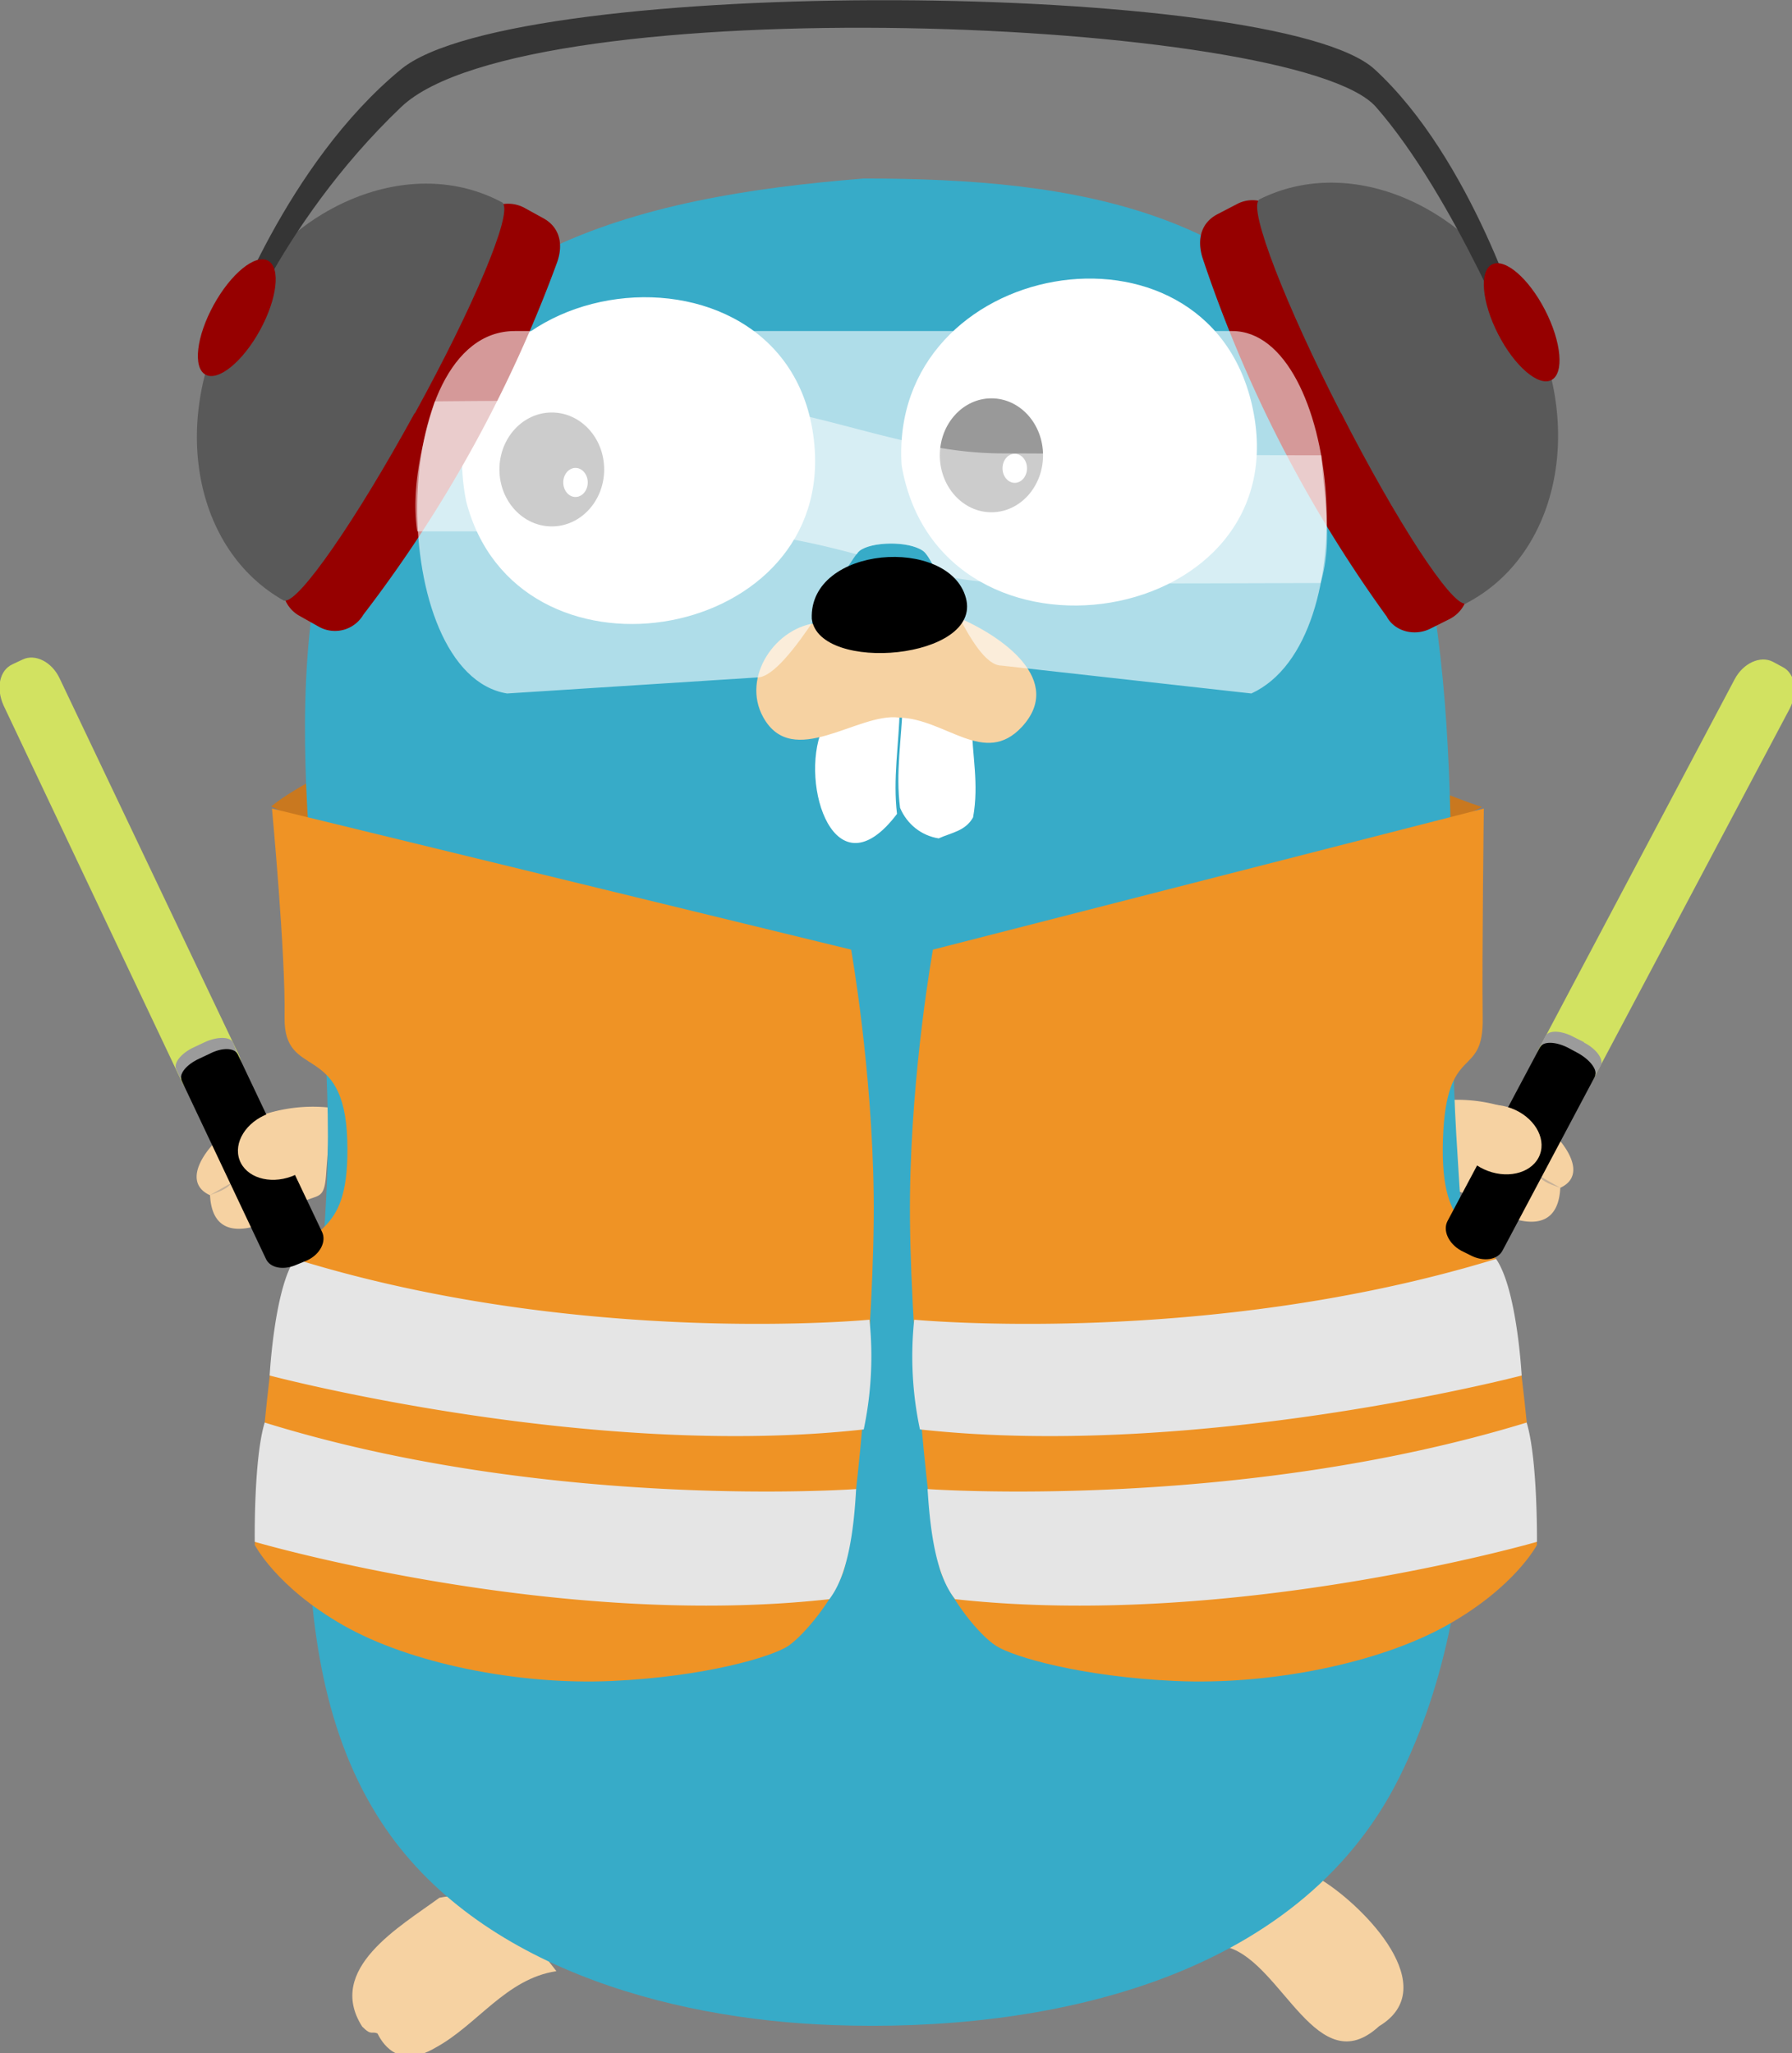 <svg xmlns="http://www.w3.org/2000/svg" xml:space="preserve" viewBox="0 0 300 343.7">
  <rect x="0" y="0" width="300" height="343.7" fill="#808080" stroke="none"/>
  <path fill="#c9781f" d="M45.4 135s24.7-21.4 97.7-21.4c67 0 85.8 15.2 105 21.5l-99.8 48.7z"/>
  <g transform="matrix(.64 0 0 .64 -41 -104.9)">
    <path fill="#f6d2a2" d="M119 476.5c.7 14.5 15.2 7.8 21.8 3.2 6.3-4.3 8.1-.7 8.6-9.2.4-5.6 1-11.3.7-16.9a41.3 41.3 0 0 0-27.5 7c-4 3-11.5 12.2-3.7 15.9"/>
    <path fill="#c6b198" d="M119 476.5c2-.8 4.3-1.4 5.8-3.3"/>
    <path fill="#37abc8" d="M152.6 302.9c-55.8-15.7-14.3-86.7 30.5-57.5zM400.4 240c44.2-31 84.1 39 32.8 56.6z"/>
    <path fill="#f6d2a2" d="M410 655.8c11.1 7 31.6 28 14.8 38.1-16.1 14.8-25.2-16.2-39.4-20.6 6.1-8.2 13.9-15.8 24.5-17.5z"/>
    <path fill="none" d="M424.8 693.9c-2.5-5-3.3-10.7-7.5-14.7"/>
    <path fill="#f6d2a2" d="M209.6 679.5c-13.2 2-20.6 14-31.6 20-10.3 6.1-14.3-2-15.2-3.7-1.6-.7-1.5.7-4-1.8-9.6-15.1 10-26.2 20.2-33.7 14.2-2.9 23 9.4 30.6 19.2z"/>
    <path fill="none" d="M162.8 695.8c.5-5.7 5-9.6 7.2-14.5"/>
    <path fill="#077e91" d="M155 283.3c-7.4-4-12.8-9.2-8.3-17.7 4.1-8 11.9-7 19.2-3.2zm266.6-7.4c7.3-4 12.7-9.2 8.2-17.7-4.2-8-11.9-7-19.3-3.2z"/>
    <path fill="#f6d2a2" d="M472.2 474.6c-.7 14.6-15.3 7.8-21.8 3.3-6.3-4.3-8.1-.7-8.7-9.3-.3-5.6-1-11.2-.7-16.8a41 41 0 0 1 27.5 7c4 2.9 11.5 12.2 3.7 15.8"/>
    <path fill="#c6b198" d="M472.2 474.6c-2.1-.8-4.4-1.3-5.8-3.3"/>
    <path fill="#37abc8" d="M290 210.6c55.8 0 108.2 8 135.5 61.6 24.5 60.2 15.8 125 19.5 188.6 3.2 54.6 10.3 117.6-15 168.2-26.6 53.2-93.2 66.6-148 64.6-43.1-1.5-95.1-15.6-119.4-55-28.6-46-15-114.7-13-166.1 2.5-60.8-16.5-121.9 3.5-181.4 20.8-61.8 76.7-75.7 136.9-80.5"/>
    <path fill="#fff" d="M299.9 285.6c10 58.3 105.3 42.8 91.6-16-12.3-52.7-95-38-91.6 16M186 295c13 50.7 94.2 37.7 91.2-13.2-3.7-61-103.6-49.2-91.2 13.2m132.3 58.5c0 7.8 1.9 15.4.3 24.2-2 3.6-5.7 4-9 5.5-4.5-.7-8.3-3.7-10.1-8-1.2-9.1.4-18 .7-27.2z"/>
    <ellipse cx="208.4" cy="286.7" rx="13.7" ry="14.9"/>
    <ellipse cx="214.6" cy="290.1" fill="#fff" rx="3.2" ry="3.8"/>
    <ellipse cx="323.4" cy="283" rx="13.5" ry="14.9"/>
    <ellipse cx="329.5" cy="286.4" fill="#fff" rx="3.2" ry="3.8"/>
    <path fill="#fff" d="M279.1 354.7c-6 14.5 3.4 43.5 19.6 22.1-1.1-9.2.5-18.1.7-27.3z"/>
    <path fill="#f6d2a2" d="M278.2 326.8c-11.2.9-20.3 14.2-14.5 24.7 7.7 13.9 24.8-1.3 35.5.1 12.3.3 22.4 13 32.2 2.4 11-12-4.7-23.5-17-28.7z"/>
    <path fill="#ef9325" d="M135.2 375.4s3.6 38.2 3.3 54.7c-.2 16.5 15.6 6 16.4 32s-9.6 21-15 33.7c-5.5 12.7-9.2 72.2-9.2 72.2s5.6 11 23.1 21 45.8 15.7 70.2 14.6 42-6.3 46.3-9.2c4.3-3 11.6-12 14.3-19.2s8.4-65.4 8-98.7-5.9-64.2-5.9-64.2z"/>
    <path fill="#e5e5e5" d="M290 537.8c-72 8-155.4-14.1-155.4-14.1s1.2-22.6 6.6-30.5c74.8 23.2 150.3 15.9 150.3 15.9a93 93 0 0 1-1.5 28.7zm-9 44.4c-72 8-150.3-15-150.3-15s-.3-21.7 2.6-31.2C208 559.2 288 553.4 288 553.4c-.6 11.5-2.3 22.7-7 28.8z"/>
    <path fill="#ef9325" d="M452.2 375.4s-.5 38.2-.3 54.7c.3 16.5-9.6 6-10.4 32s9.7 21 15.2 33.7c5.6 12.7 9.4 72.2 9.4 72.2s-5.7 11-23.5 21-46.3 15.7-71 14.6-42.5-6.3-47-9.2-11.7-12-14.4-19.2-8.5-65.4-8.1-98.7 6-64.2 6-64.2z"/>
    <path fill="#e5e5e5" d="M304.7 537.8c72.9 8 157.4-14.1 157.4-14.1s-1.2-22.6-6.7-30.5c-75.8 23.2-152.2 15.9-152.2 15.9a92 92 0 0 0 1.5 28.7zm9.2 44.4c72.8 8 152.2-15 152.2-15s.2-21.7-2.7-31.2c-75.8 23.2-156.7 17.4-156.7 17.4.7 11.5 2.3 22.7 7.2 28.8z"/>
    <path fill="#d2e261" d="M481.2 445.5c-2.2 4.3-6.7 6.4-10 4.6l-2.6-1.4c-3.3-1.7-4-6.6-1.8-10.8l51-96.3c2.2-4.2 6.7-6.3 10-4.6l2.6 1.4c3.3 1.7 4 6.6 1.8 10.9z"/>
    <path d="M457.1 491c-1.3 2.5-5 3-8.3 1.3l-2.6-1.3c-3.2-1.8-4.8-5.2-3.5-7.7l24-45.1c1.2-2.5 5-3.1 8.2-1.4l2.6 1.4c3.3 1.7 4.9 5.1 3.6 7.6z"/>
    <path fill="#9b9b9b" d="m478.4 436.5-2.6-1.3c-3.3-1.8-6.6-1.9-7.5-.3l-1.5 3c.9-1.7 4.2-1.6 7.5.1l2.6 1.4c3.2 1.8 5.2 4.5 4.3 6l1.6-2.8c.8-1.6-1.1-4.3-4.4-6z"/>
  </g>
  <ellipse cx="301.8" cy="91.3" fill="#f6d2a2" rx="7.2" ry="5.6" transform="rotate(20.4)"/>
  <path fill="#d2e261" d="M30.4 181c1.3 2.7 4.1 4.2 6.3 3.2l1.7-.8c2.1-1 2.8-4.1 1.5-7L10 113.6c-1.3-2.8-4.1-4.2-6.2-3.2l-1.7.8c-2.2 1-2.8 4-1.5 6.9z"/>
  <path d="M44.5 210.7c.7 1.6 3 2 5.2 1l1.7-.7c2.2-1 3.3-3.2 2.5-4.8l-14-29.5c-.7-1.7-3-2.2-5.2-1.2l-1.7.8c-2.2 1-3.3 3.2-2.5 4.8z"/>
  <path fill="#9b9b9b" d="m32.5 175.3 1.7-.8c2.1-1 4.3-1 4.8 0l.8 2c-.5-1.1-2.6-1.2-4.7-.1l-1.7.8c-2.2 1-3.5 2.6-3 3.7l-.9-1.9c-.5-1 .8-2.7 3-3.7z"/>
  <ellipse cx="22.9" cy="-196" fill="#f6d2a2" rx="7.2" ry="5.6" transform="rotate(159.6)"/>
  <g transform="matrix(.64 0 0 .64 -41 -104.9)">
    <path fill="#960000" d="M159.1 324.7a8.6 8.6 0 0 1-11.7 3.1l-4.8-2.7a8.6 8.6 0 0 1-3.7-11.5l50.7-92.2c2.2-4 7.5-5.4 11.7-3.1l4.9 2.7c4.2 2.3 5.3 6.7 3.6 11.5a348 348 0 0 1-50.7 92.2z"/>
    <path fill="#595959" d="M172.6 272c15.4-28 25.5-52.1 23-54.9h.1l-.2-.2c-23.7-12.8-55.6 0-71.3 28.6s-9.4 62.3 14.1 75.5l.2.1v-.1c3.7.6 18.6-20.9 34-49z"/>
    <path fill="#960000" d="M426.7 325c2 4 7.3 5.5 11.6 3.3l5-2.5c4.2-2.2 6-7.3 4-11.4l-48.1-93.7a8.6 8.6 0 0 0-11.6-3.4l-5 2.6c-4.3 2.2-5.5 6.5-4 11.4a348 348 0 0 0 48 93.6z"/>
    <path fill="#595959" d="M414.8 271.9c-14.6-28.5-24-52.9-21.5-55.6h-.1l.2-.2c24-12.1 55.6 1.5 70.5 30.6s7.6 62.6-16.3 75l-.2.2v-.1c-3.7.5-18-21.4-32.6-50z"/>
    <path fill="#353535" d="M462.4 259.9s-17.8-44.5-38.4-68c-20.5-23.5-222-31.5-255 0s-45.5 68-45.5 68V250s15.3-43.2 45.5-68 229-23.3 254.6 0c25.6 23.5 38.8 68 38.8 68z"/>
    <ellipse cx="462.1" cy="248.2" fill="#960000" rx="6.9" ry="17" transform="rotate(152.8 462.1 248.2)"/>
    <ellipse cx="126" cy="247" fill="#960000" rx="6.9" ry="17" transform="rotate(28.8 126 247)"/>
    <path fill="#fff" d="M386.5 250.5H198.7c-33.7 0-33.6 89.6-2 94.8l65.5-4.2c8 0 23.7-30.7 26.7-33.1s12.7-2.7 16.6 0 12.6 30 20.5 30l65.4 7.3c30.6-14.1 22.9-94.8-5-94.8z" opacity=".6"/>
    <path fill="#fff" d="M248.5 269c-20.6-.4-53-.3-70.7-.1-3 9.7-6.3 22-4.6 34H249c15 0 27.5 2.9 39.2 6 .2-.5.5-.7.7-.9 3-2.4 12.7-2.7 16.6 0 1 .7 2.3 3 3.8 6.2a93 93 0 0 0 18.2 2.2c16.9.2 56.5.1 82 0 3.3-10.8.9-22.4.2-33.4-25 0-64.5-.5-83.5-.5-26.7 0-50-12.9-77.7-13.5z" opacity=".5"/>
  </g>
  <path d="M135.9 103.6c-.5-12.3 23-13.9 25.8-3.5 2.8 10.3-24.6 12.7-25.8 3.5-1-7.3 0 0 0 0z"/>
</svg>
